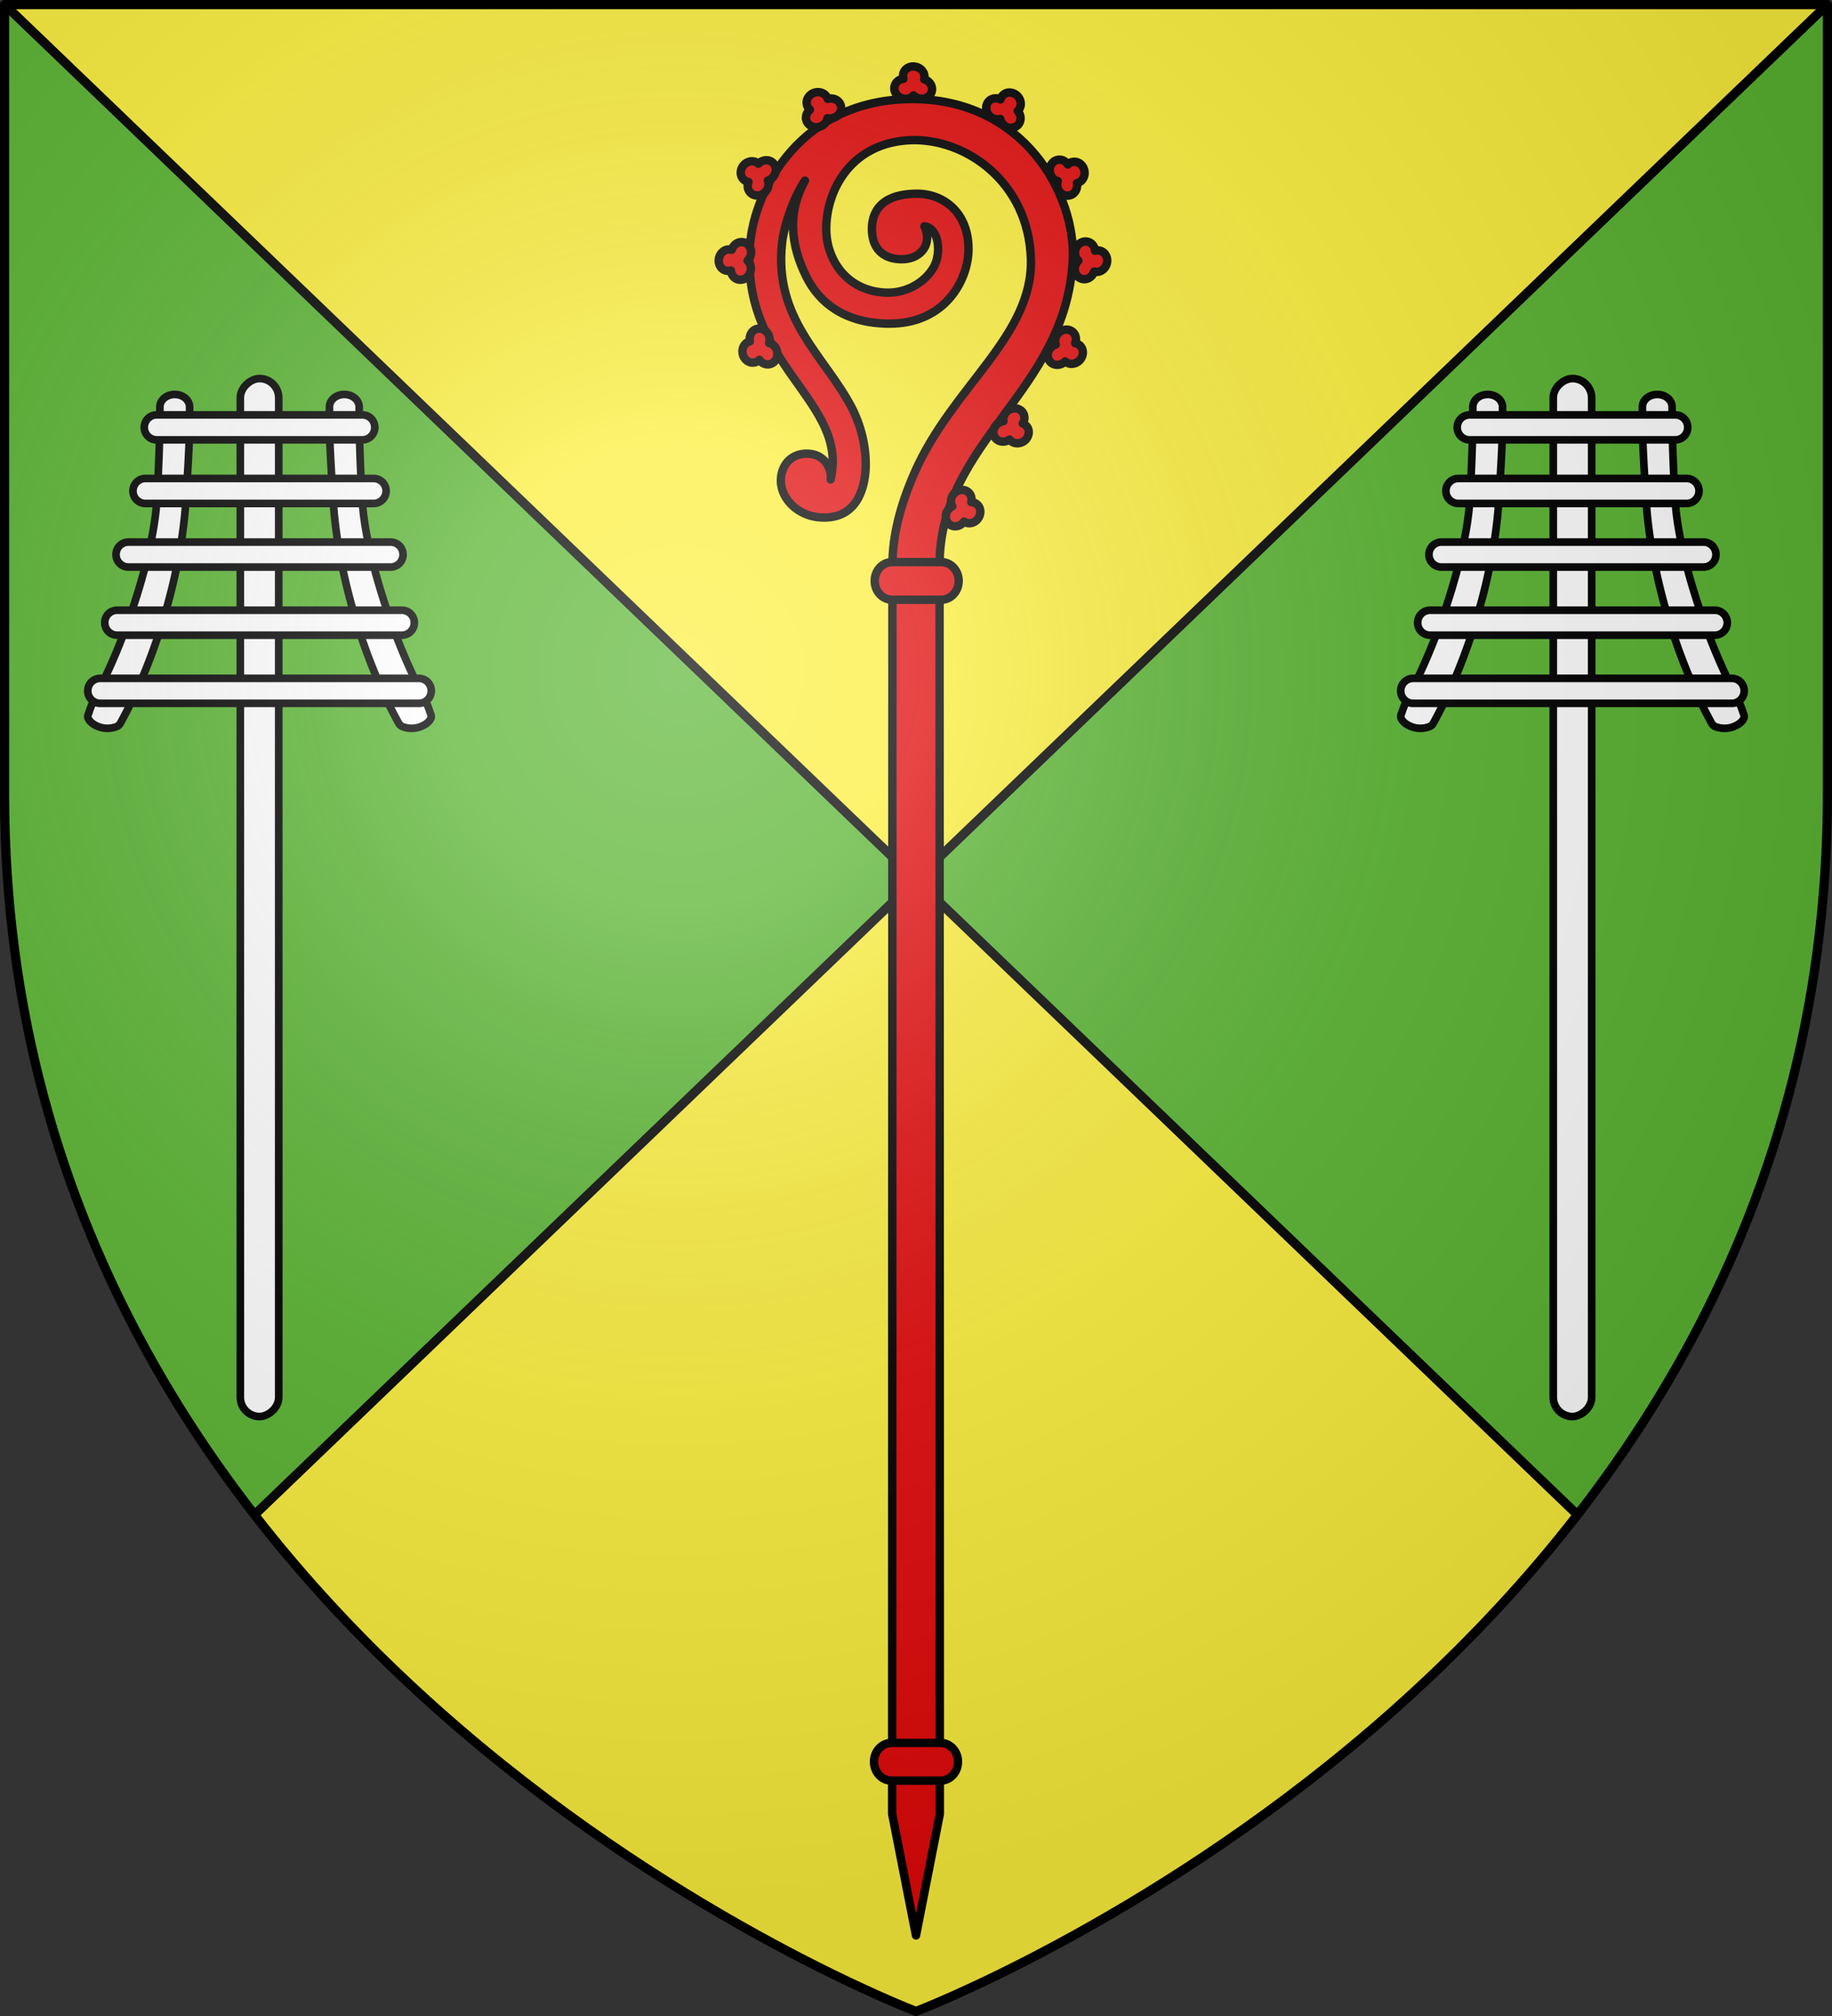 <svg xmlns="http://www.w3.org/2000/svg" xmlns:xlink="http://www.w3.org/1999/xlink" width="600" height="660"><rect width="100%" height="100%" fill="#333333" stroke="none"/><radialGradient id="c" cx="221.445" cy="226.331" r="300" gradientTransform="matrix(1.353 0 0 1.349 -77.629 -85.747)" gradientUnits="userSpaceOnUse"><stop offset="0" stop-color="#fff" stop-opacity=".314"/><stop offset=".19" stop-color="#fff" stop-opacity=".251"/><stop offset=".6" stop-color="#6b6b6b" stop-opacity=".125"/><stop offset="1" stop-opacity=".125"/></radialGradient><path fill="#fcef3c" fill-rule="evenodd" d="M300 288 83.375 495.906C171.749 609.788 300 658.5 300 658.5s128.251-48.712 216.625-162.594zM1.5 1.5 300 288 598.5 1.5H300z"/><path fill="#5ab532" fill-rule="evenodd" d="M598.5 1.5V260c0 9.53-.324 18.852-.969 28-5.999 85.146-38.97 153.866-80.906 207.906L300 288zm-597 0V260c0 9.53.324 18.852.969 28 5.999 85.146 38.97 153.866 80.906 207.906L300 288z"/><g id="a" fill="#fff" stroke="#000" stroke-linecap="round" stroke-linejoin="round" stroke-width="2.5"><path d="M117.631 133.24v2.65c0 2.059.132 14.812 1.089 28.942 1.041 15.392 8.875 41.143 18.282 59.837 1.273 2.53 2.877 5.474 3.806 8.403.2.628.603 1.322.371 1.939-.58 1.54-2.327 2.537-3.897 3.048-1.736.565-3.78.488-5.477-.185a2.44 2.44 0 0 1-1.197-1.056c-12.085-21.85-19.965-50.09-21.45-72.355-1.025-15.371-1.237-22.358-1.241-23.967l-.016-7.256c0-2.275 2.17-4.107 4.865-4.107s4.865 1.832 4.865 4.107zm-65.262 0v2.65c0 2.059-.133 14.812-1.089 28.942-1.041 15.392-8.875 41.143-18.282 59.837-1.274 2.53-2.877 5.474-3.806 8.403-.2.628-.603 1.322-.371 1.939.579 1.54 2.327 2.537 3.897 3.048 1.736.565 3.78.488 5.477-.185.495-.197.94-.592 1.197-1.056 12.085-21.85 19.965-50.09 21.45-72.355 1.025-15.371 1.237-22.358 1.24-23.967l.017-7.256c0-2.275-2.17-4.107-4.865-4.107s-4.866 1.832-4.866 4.107z"/><rect width="339.822" height="12.582" x="123.928" y="-91.291" rx="6.321" transform="rotate(90)"/><path d="M51.324 135.825h67.352a4.07 4.07 0 0 1 4.07 4.09 4.07 4.07 0 0 1-4.07 4.09H51.324a4.07 4.07 0 0 1-4.07-4.09 4.07 4.07 0 0 1 4.07-4.09m-3.7 20.821h74.753a4.07 4.07 0 0 1 4.07 4.09 4.07 4.07 0 0 1-4.07 4.09H47.623a4.07 4.07 0 0 1-4.07-4.09 4.07 4.07 0 0 1 4.07-4.09zm-5.552 20.82h85.856a4.07 4.07 0 0 1 4.07 4.09 4.07 4.07 0 0 1-4.07 4.09H42.072a4.07 4.07 0 0 1-4.071-4.09 4.07 4.07 0 0 1 4.07-4.09m-3.7 22.308h93.256a4.07 4.07 0 0 1 4.07 4.09 4.07 4.07 0 0 1-4.07 4.09H38.372a4.07 4.07 0 0 1-4.07-4.09 4.07 4.07 0 0 1 4.07-4.09zm-5.551 22.308h104.358c2.255 0 4.07 1.824 4.07 4.09s-1.815 4.09-4.07 4.09H32.821a4.07 4.07 0 0 1-4.07-4.09 4.07 4.07 0 0 1 4.07-4.09"/></g><use xlink:href="#a" width="100%" height="100%" transform="translate(430)"/><g stroke="#000"><path fill="none" stroke-width="3" d="m1.5 1.5 515.125 494.406M598.5 1.5 83.375 495.906"/><g fill="#e20909" stroke-linecap="round" stroke-linejoin="round" stroke-width="2.75"><path d="M298.294 32.429c-35.63.271-51.235 29.15-52.68 47.923-3.048 39.581 32.5 50.8 26.42 76.61.488-3.348-1.726-7.235-5.503-8.157-3.967-.968-8.778.455-10.347 5.558-2.11 6.862 3.625 14.221 12.055 14.994 10.147.93 14.515-6.175 15.214-15.076.435-5.537-.665-13.568-4.622-21.073-8.831-16.75-25.59-28.856-22.658-53.973.586-5.019 3.453-14.167 7.462-20.111-5.753 10.345-4.788 20.906.44 31.46 4.225 8.53 12.536 15.195 26.795 15.37 18.827.23 26.325-14.489 26.327-24.453.002-11.965-8.24-18.129-16.943-18.083-13.627.072-15.234 8.12-14.565 13.464.78 6.236 5.656 8.278 10.49 7.958 5.447-.36 9.276-4.918 6.589-10.77 4.879.686 5.54 8.856 3.086 13.292-2.698 4.878-8.841 8.774-15.9 8.437-12.802-.61-19.267-10.907-19.343-20.58-.105-13.4 8.602-28.765 27.94-29.338 17.722-.524 38.32 13.662 39.082 38.908.762 25.272-25.762 41.76-38.118 69.98-4.633 10.58-7.237 20.524-7.23 30.292l-.093 408.768L300 633.626l7.808-39.795-.093-408.85c-.015-40.763 41.33-56.467 43.62-99.72 1.138-21.535-16.092-53.114-53.04-52.832"/><path fill-rule="evenodd" stroke-dashoffset="6.2" d="M314.407 160.462c1.843-.402 3.529.793 3.77 2.673.058.431.015.852-.08 1.264 1.49.06 2.736 1.12 2.94 2.702.24 1.879-1.056 3.726-2.906 4.123a3.1 3.1 0 0 1-2.416-.452c-.53.71-1.28 1.257-2.17 1.454-1.844.402-3.53-.794-3.77-2.674-.204-1.587.718-3.11 2.112-3.8a3.2 3.2 0 0 1-.39-1.163c-.24-1.878 1.056-3.726 2.905-4.123zM254.11 117.72c-.943 1.633-2.962 2.076-4.514.988a3.5 3.5 0 0 1-.881-.91c-1.048 1.06-2.67 1.27-3.977.356-1.552-1.087-2.045-3.29-1.094-4.925a3.1 3.1 0 0 1 1.96-1.482c-.167-.87-.067-1.792.387-2.583.944-1.635 2.963-2.076 4.515-.989 1.31.918 1.816 2.626 1.388 4.12.388.092.766.246 1.122.495 1.551 1.087 2.045 3.29 1.094 4.924zm-10.008-26.573c-1.625.956-3.6.347-4.415-1.365a3.5 3.5 0 0 1-.319-1.225c-1.434.407-2.949-.21-3.636-1.65-.814-1.71-.159-3.87 1.475-4.824a3.1 3.1 0 0 1 2.436-.324c.283-.84.824-1.593 1.61-2.058 1.625-.957 3.6-.347 4.415 1.364.688 1.444.287 3.18-.822 4.27.293.27.545.59.733.983.814 1.71.159 3.87-1.474 4.823zm4.132-27.153c-1.88.138-3.382-1.282-3.355-3.178 0-.435.104-.846.256-1.24-1.466-.27-2.551-1.493-2.53-3.088.026-1.894 1.57-3.541 3.458-3.674a3.1 3.1 0 0 1 2.328.788c.625-.627 1.443-1.064 2.353-1.133 1.882-.139 3.383 1.282 3.356 3.177-.022 1.6-1.15 2.978-2.626 3.465.142.373.227.771.222 1.206-.027 1.894-1.57 3.54-3.457 3.673zm17.504-22.704c-1.695-.826-2.28-2.808-1.304-4.434.22-.375.515-.679.844-.943-1.132-.97-1.455-2.573-.635-3.941.975-1.625 3.136-2.273 4.835-1.44a3.1 3.1 0 0 1 1.617 1.851c.856-.228 1.783-.194 2.604.203 1.697.825 2.28 2.808 1.305 4.433-.823 1.372-2.49 1.998-4.011 1.676-.065.394-.191.781-.415 1.155-.975 1.624-3.136 2.272-4.834 1.439zm27.643-10.703c-.988-1.607-.416-3.593 1.28-4.44.386-.199.798-.297 1.218-.343-.434-1.426.154-2.952 1.58-3.666 1.695-.847 3.867-.233 4.852 1.382.48.78.576 1.643.37 2.429.845.267 1.61.793 2.09 1.57.987 1.607.415 3.593-1.28 4.44-1.432.716-3.174.348-4.285-.74a3.2 3.2 0 0 1-.97.752c-1.693.846-3.865.233-4.85-1.382zm39.357 103.125c1.874.216 3.083 1.893 2.702 3.75-.084.426-.26.81-.484 1.17 1.39.539 2.227 1.944 1.907 3.507-.38 1.856-2.205 3.184-4.083 2.961a3.1 3.1 0 0 1-2.14-1.21c-.732.5-1.617.776-2.524.674-1.875-.216-3.083-1.893-2.702-3.75.321-1.567 1.687-2.71 3.228-2.912-.07-.393-.08-.8.01-1.226.381-1.856 2.205-3.184 4.083-2.961zm-9.753-98.443c.025-1.886 1.57-3.258 3.456-3.067.433.04.834.176 1.213.362.396-1.437 1.71-2.412 3.297-2.252 1.884.19 3.391 1.87 3.36 3.762a3.1 3.1 0 0 1-.987 2.25c.571.678.935 1.531.925 2.444-.025 1.887-1.57 3.258-3.456 3.068-1.592-.161-2.868-1.404-3.225-2.917-.383.11-.787.16-1.22.116-1.885-.19-3.392-1.87-3.36-3.761zm21.339 18.541c.977-1.613 3.004-2.014 4.534-.895.353.254.63.575.862.928 1.07-1.04 2.695-1.215 3.983-.274 1.53 1.119 1.977 3.33.992 4.946a3.1 3.1 0 0 1-1.99 1.442c.15.873.031 1.793-.44 2.575-.976 1.614-3.004 2.014-4.534.895-1.291-.945-1.762-2.662-1.303-4.148a3.2 3.2 0 0 1-1.112-.518c-1.528-1.119-1.977-3.33-.992-4.945zm9.58 25.695c1.626-.954 3.6-.342 4.413 1.37.19.391.28.805.317 1.226 1.435-.405 2.949.214 3.634 1.655.812 1.71.154 3.87-1.48 4.822a3.1 3.1 0 0 1-2.437.32c-.284.84-.826 1.592-1.612 2.056-1.627.956-3.601.343-4.414-1.37-.686-1.445-.283-3.18.827-4.268a3.2 3.2 0 0 1-.731-.984c-.812-1.711-.155-3.87 1.48-4.821zm-4.863 28.416c1.882-.131 3.378 1.294 3.345 3.19 0 .434-.107.845-.26 1.238 1.465.275 2.546 1.502 2.519 3.098-.033 1.894-1.582 3.535-3.47 3.661a3.1 3.1 0 0 1-2.325-.795c-.627.625-1.447 1.058-2.358 1.125-1.882.132-3.377-1.294-3.345-3.189.028-1.6 1.16-2.974 2.638-3.456a3.2 3.2 0 0 1-.217-1.207c.033-1.893 1.582-3.535 3.469-3.66z" display="block"/><path d="M292.213 184.01h16.028c3.178 0 5.736 2.753 5.736 6.171s-2.558 6.17-5.735 6.17h-16.029c-3.177 0-5.736-2.751-5.736-6.17s2.559-6.17 5.736-6.17M291.986 570.6h16.028c3.178 0 5.736 2.751 5.736 6.17s-2.558 6.17-5.736 6.17h-16.028c-3.178 0-5.736-2.752-5.736-6.17s2.558-6.17 5.736-6.17"/></g></g><path fill="url(#c)" fill-rule="evenodd" d="M300 658.5S598.5 545.452 598.5 260V1.5H1.5V260C1.5 545.452 300 658.5 300 658.5"/><path fill="none" stroke="#000" stroke-linecap="round" stroke-linejoin="round" stroke-width="3" d="M300 658.5S598.5 545.145 598.5 260V1.5H1.5V260C1.5 545.145 300 658.5 300 658.5"/></svg>